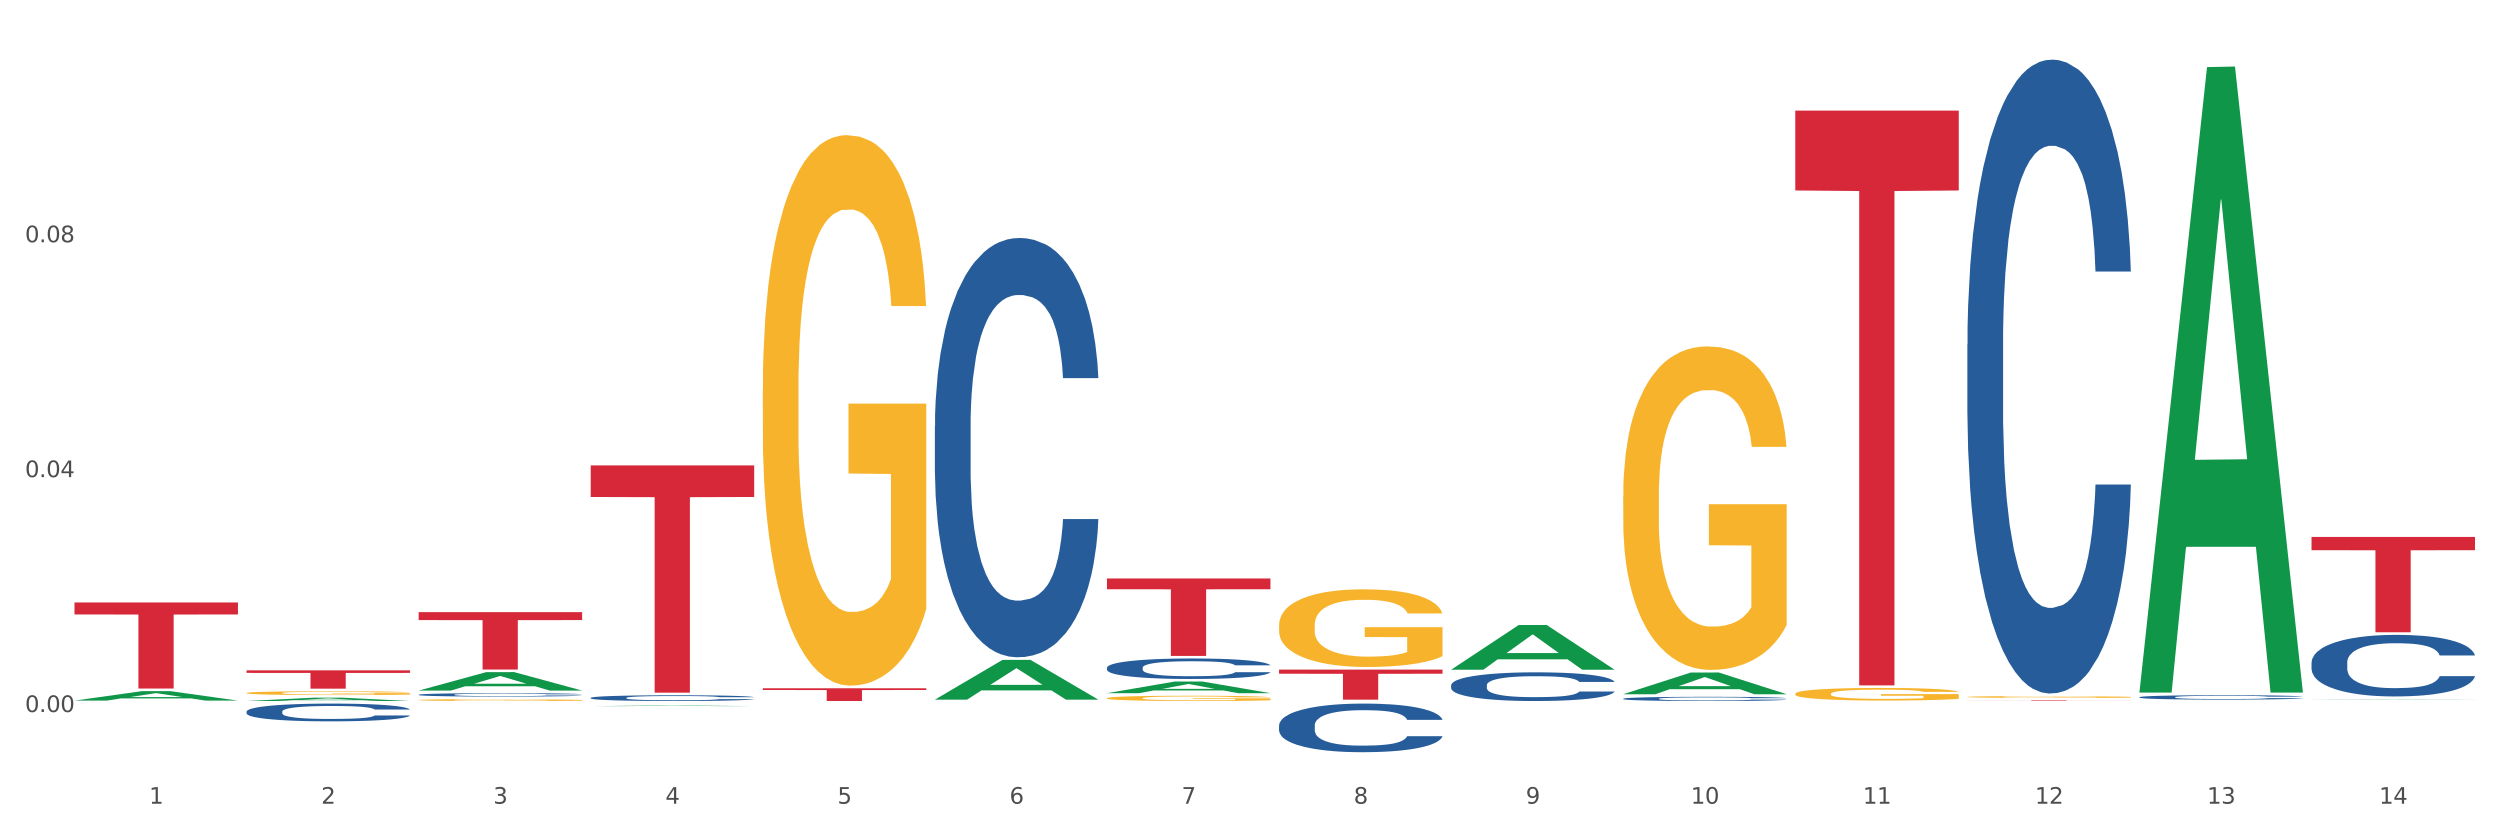 <?xml version="1.0" encoding="utf-8" standalone="no"?>
<!DOCTYPE svg PUBLIC "-//W3C//DTD SVG 1.1//EN"
  "http://www.w3.org/Graphics/SVG/1.1/DTD/svg11.dtd">
<svg xmlns:xlink="http://www.w3.org/1999/xlink" width="1080pt" height="360pt" viewBox="0 0 1080 360" xmlns="http://www.w3.org/2000/svg" version="1.1">
 <rect x="0" y="0" width="1080" height="360" fill="#333333" stroke="none"/>
 <defs>
  <style type="text/css">*{stroke-linejoin: round; stroke-linecap: butt}</style>
 </defs>
 <g id="figure_1">
  <g id="patch_1">
   <path d="M 0 360 
L 1080 360 
L 1080 0 
L 0 0 
z
" style="fill: #ffffff; stroke: #ffffff; stroke-linejoin: miter"/>
  </g>
  <g id="axes_1">
   <g id="matplotlib.axis_1">
    <g id="xtick_1">
     <g id="text_1">
      <!-- 1 -->
      <g style="fill: #4d4d4d" transform="translate(64.432 347.204) scale(0.096 -0.096)">
       <defs>
        <path id="DejaVuSans-31" d="M 794 531 
L 1825 531 
L 1825 4091 
L 703 3866 
L 703 4441 
L 1819 4666 
L 2450 4666 
L 2450 531 
L 3481 531 
L 3481 0 
L 794 0 
L 794 531 
z
" transform="scale(0.016)"/>
       </defs>
       <use xlink:href="#DejaVuSans-31"/>
      </g>
     </g>
    </g>
    <g id="xtick_2">
     <g id="text_2">
      <!-- 2 -->
      <g style="fill: #4d4d4d" transform="translate(138.771 347.204) scale(0.096 -0.096)">
       <defs>
        <path id="DejaVuSans-32" d="M 1228 531 
L 3431 531 
L 3431 0 
L 469 0 
L 469 531 
Q 828 903 1448 1529 
Q 2069 2156 2228 2338 
Q 2531 2678 2651 2914 
Q 2772 3150 2772 3378 
Q 2772 3750 2511 3984 
Q 2250 4219 1831 4219 
Q 1534 4219 1204 4116 
Q 875 4013 500 3803 
L 500 4441 
Q 881 4594 1212 4672 
Q 1544 4750 1819 4750 
Q 2544 4750 2975 4387 
Q 3406 4025 3406 3419 
Q 3406 3131 3298 2873 
Q 3191 2616 2906 2266 
Q 2828 2175 2409 1742 
Q 1991 1309 1228 531 
z
" transform="scale(0.016)"/>
       </defs>
       <use xlink:href="#DejaVuSans-32"/>
      </g>
     </g>
    </g>
    <g id="xtick_3">
     <g id="text_3">
      <!-- 3 -->
      <g style="fill: #4d4d4d" transform="translate(213.109 347.204) scale(0.096 -0.096)">
       <defs>
        <path id="DejaVuSans-33" d="M 2597 2516 
Q 3050 2419 3304 2112 
Q 3559 1806 3559 1356 
Q 3559 666 3084 287 
Q 2609 -91 1734 -91 
Q 1441 -91 1130 -33 
Q 819 25 488 141 
L 488 750 
Q 750 597 1062 519 
Q 1375 441 1716 441 
Q 2309 441 2620 675 
Q 2931 909 2931 1356 
Q 2931 1769 2642 2001 
Q 2353 2234 1838 2234 
L 1294 2234 
L 1294 2753 
L 1863 2753 
Q 2328 2753 2575 2939 
Q 2822 3125 2822 3475 
Q 2822 3834 2567 4026 
Q 2313 4219 1838 4219 
Q 1578 4219 1281 4162 
Q 984 4106 628 3988 
L 628 4550 
Q 988 4650 1302 4700 
Q 1616 4750 1894 4750 
Q 2613 4750 3031 4423 
Q 3450 4097 3450 3541 
Q 3450 3153 3228 2886 
Q 3006 2619 2597 2516 
z
" transform="scale(0.016)"/>
       </defs>
       <use xlink:href="#DejaVuSans-33"/>
      </g>
     </g>
    </g>
    <g id="xtick_4">
     <g id="text_4">
      <!-- 4 -->
      <g style="fill: #4d4d4d" transform="translate(287.448 347.204) scale(0.096 -0.096)">
       <defs>
        <path id="DejaVuSans-34" d="M 2419 4116 
L 825 1625 
L 2419 1625 
L 2419 4116 
z
M 2253 4666 
L 3047 4666 
L 3047 1625 
L 3713 1625 
L 3713 1100 
L 3047 1100 
L 3047 0 
L 2419 0 
L 2419 1100 
L 313 1100 
L 313 1709 
L 2253 4666 
z
" transform="scale(0.016)"/>
       </defs>
       <use xlink:href="#DejaVuSans-34"/>
      </g>
     </g>
    </g>
    <g id="xtick_5">
     <g id="text_5">
      <!-- 5 -->
      <g style="fill: #4d4d4d" transform="translate(361.787 347.204) scale(0.096 -0.096)">
       <defs>
        <path id="DejaVuSans-35" d="M 691 4666 
L 3169 4666 
L 3169 4134 
L 1269 4134 
L 1269 2991 
Q 1406 3038 1543 3061 
Q 1681 3084 1819 3084 
Q 2600 3084 3056 2656 
Q 3513 2228 3513 1497 
Q 3513 744 3044 326 
Q 2575 -91 1722 -91 
Q 1428 -91 1123 -41 
Q 819 9 494 109 
L 494 744 
Q 775 591 1075 516 
Q 1375 441 1709 441 
Q 2250 441 2565 725 
Q 2881 1009 2881 1497 
Q 2881 1984 2565 2268 
Q 2250 2553 1709 2553 
Q 1456 2553 1204 2497 
Q 953 2441 691 2322 
L 691 4666 
z
" transform="scale(0.016)"/>
       </defs>
       <use xlink:href="#DejaVuSans-35"/>
      </g>
     </g>
    </g>
    <g id="xtick_6">
     <g id="text_6">
      <!-- 6 -->
      <g style="fill: #4d4d4d" transform="translate(436.125 347.204) scale(0.096 -0.096)">
       <defs>
        <path id="DejaVuSans-36" d="M 2113 2584 
Q 1688 2584 1439 2293 
Q 1191 2003 1191 1497 
Q 1191 994 1439 701 
Q 1688 409 2113 409 
Q 2538 409 2786 701 
Q 3034 994 3034 1497 
Q 3034 2003 2786 2293 
Q 2538 2584 2113 2584 
z
M 3366 4563 
L 3366 3988 
Q 3128 4100 2886 4159 
Q 2644 4219 2406 4219 
Q 1781 4219 1451 3797 
Q 1122 3375 1075 2522 
Q 1259 2794 1537 2939 
Q 1816 3084 2150 3084 
Q 2853 3084 3261 2657 
Q 3669 2231 3669 1497 
Q 3669 778 3244 343 
Q 2819 -91 2113 -91 
Q 1303 -91 875 529 
Q 447 1150 447 2328 
Q 447 3434 972 4092 
Q 1497 4750 2381 4750 
Q 2619 4750 2861 4703 
Q 3103 4656 3366 4563 
z
" transform="scale(0.016)"/>
       </defs>
       <use xlink:href="#DejaVuSans-36"/>
      </g>
     </g>
    </g>
    <g id="xtick_7">
     <g id="text_7">
      <!-- 7 -->
      <g style="fill: #4d4d4d" transform="translate(510.464 347.204) scale(0.096 -0.096)">
       <defs>
        <path id="DejaVuSans-37" d="M 525 4666 
L 3525 4666 
L 3525 4397 
L 1831 0 
L 1172 0 
L 2766 4134 
L 525 4134 
L 525 4666 
z
" transform="scale(0.016)"/>
       </defs>
       <use xlink:href="#DejaVuSans-37"/>
      </g>
     </g>
    </g>
    <g id="xtick_8">
     <g id="text_8">
      <!-- 8 -->
      <g style="fill: #4d4d4d" transform="translate(584.803 347.204) scale(0.096 -0.096)">
       <defs>
        <path id="DejaVuSans-38" d="M 2034 2216 
Q 1584 2216 1326 1975 
Q 1069 1734 1069 1313 
Q 1069 891 1326 650 
Q 1584 409 2034 409 
Q 2484 409 2743 651 
Q 3003 894 3003 1313 
Q 3003 1734 2745 1975 
Q 2488 2216 2034 2216 
z
M 1403 2484 
Q 997 2584 770 2862 
Q 544 3141 544 3541 
Q 544 4100 942 4425 
Q 1341 4750 2034 4750 
Q 2731 4750 3128 4425 
Q 3525 4100 3525 3541 
Q 3525 3141 3298 2862 
Q 3072 2584 2669 2484 
Q 3125 2378 3379 2068 
Q 3634 1759 3634 1313 
Q 3634 634 3220 271 
Q 2806 -91 2034 -91 
Q 1263 -91 848 271 
Q 434 634 434 1313 
Q 434 1759 690 2068 
Q 947 2378 1403 2484 
z
M 1172 3481 
Q 1172 3119 1398 2916 
Q 1625 2713 2034 2713 
Q 2441 2713 2670 2916 
Q 2900 3119 2900 3481 
Q 2900 3844 2670 4047 
Q 2441 4250 2034 4250 
Q 1625 4250 1398 4047 
Q 1172 3844 1172 3481 
z
" transform="scale(0.016)"/>
       </defs>
       <use xlink:href="#DejaVuSans-38"/>
      </g>
     </g>
    </g>
    <g id="xtick_9">
     <g id="text_9">
      <!-- 9 -->
      <g style="fill: #4d4d4d" transform="translate(659.142 347.204) scale(0.096 -0.096)">
       <defs>
        <path id="DejaVuSans-39" d="M 703 97 
L 703 672 
Q 941 559 1184 500 
Q 1428 441 1663 441 
Q 2288 441 2617 861 
Q 2947 1281 2994 2138 
Q 2813 1869 2534 1725 
Q 2256 1581 1919 1581 
Q 1219 1581 811 2004 
Q 403 2428 403 3163 
Q 403 3881 828 4315 
Q 1253 4750 1959 4750 
Q 2769 4750 3195 4129 
Q 3622 3509 3622 2328 
Q 3622 1225 3098 567 
Q 2575 -91 1691 -91 
Q 1453 -91 1209 -44 
Q 966 3 703 97 
z
M 1959 2075 
Q 2384 2075 2632 2365 
Q 2881 2656 2881 3163 
Q 2881 3666 2632 3958 
Q 2384 4250 1959 4250 
Q 1534 4250 1286 3958 
Q 1038 3666 1038 3163 
Q 1038 2656 1286 2365 
Q 1534 2075 1959 2075 
z
" transform="scale(0.016)"/>
       </defs>
       <use xlink:href="#DejaVuSans-39"/>
      </g>
     </g>
    </g>
    <g id="xtick_10">
     <g id="text_10">
      <!-- 10 -->
      <g style="fill: #4d4d4d" transform="translate(730.426 347.204) scale(0.096 -0.096)">
       <defs>
        <path id="DejaVuSans-30" d="M 2034 4250 
Q 1547 4250 1301 3770 
Q 1056 3291 1056 2328 
Q 1056 1369 1301 889 
Q 1547 409 2034 409 
Q 2525 409 2770 889 
Q 3016 1369 3016 2328 
Q 3016 3291 2770 3770 
Q 2525 4250 2034 4250 
z
M 2034 4750 
Q 2819 4750 3233 4129 
Q 3647 3509 3647 2328 
Q 3647 1150 3233 529 
Q 2819 -91 2034 -91 
Q 1250 -91 836 529 
Q 422 1150 422 2328 
Q 422 3509 836 4129 
Q 1250 4750 2034 4750 
z
" transform="scale(0.016)"/>
       </defs>
       <use xlink:href="#DejaVuSans-31"/>
       <use xlink:href="#DejaVuSans-30" transform="translate(63.623 0)"/>
      </g>
     </g>
    </g>
    <g id="xtick_11">
     <g id="text_11">
      <!-- 11 -->
      <g style="fill: #4d4d4d" transform="translate(804.765 347.204) scale(0.096 -0.096)">
       <use xlink:href="#DejaVuSans-31"/>
       <use xlink:href="#DejaVuSans-31" transform="translate(63.623 0)"/>
      </g>
     </g>
    </g>
    <g id="xtick_12">
     <g id="text_12">
      <!-- 12 -->
      <g style="fill: #4d4d4d" transform="translate(879.104 347.204) scale(0.096 -0.096)">
       <use xlink:href="#DejaVuSans-31"/>
       <use xlink:href="#DejaVuSans-32" transform="translate(63.623 0)"/>
      </g>
     </g>
    </g>
    <g id="xtick_13">
     <g id="text_13">
      <!-- 13 -->
      <g style="fill: #4d4d4d" transform="translate(953.442 347.204) scale(0.096 -0.096)">
       <use xlink:href="#DejaVuSans-31"/>
       <use xlink:href="#DejaVuSans-33" transform="translate(63.623 0)"/>
      </g>
     </g>
    </g>
    <g id="xtick_14">
     <g id="text_14">
      <!-- 14 -->
      <g style="fill: #4d4d4d" transform="translate(1027.781 347.204) scale(0.096 -0.096)">
       <use xlink:href="#DejaVuSans-31"/>
       <use xlink:href="#DejaVuSans-34" transform="translate(63.623 0)"/>
      </g>
     </g>
    </g>
    <g id="xtick_15"/>
    <g id="xtick_16"/>
    <g id="xtick_17"/>
    <g id="xtick_18"/>
    <g id="xtick_19"/>
    <g id="xtick_20"/>
    <g id="xtick_21"/>
    <g id="xtick_22"/>
    <g id="xtick_23"/>
    <g id="xtick_24"/>
    <g id="xtick_25"/>
    <g id="xtick_26"/>
    <g id="xtick_27"/>
   </g>
   <g id="matplotlib.axis_2">
    <g id="ytick_1">
     <g id="text_15">
      <!-- 0.00 -->
      <g style="fill: #4d4d4d" transform="translate(10.8 307.597) scale(0.096 -0.096)">
       <defs>
        <path id="DejaVuSans-2e" d="M 684 794 
L 1344 794 
L 1344 0 
L 684 0 
L 684 794 
z
" transform="scale(0.016)"/>
       </defs>
       <use xlink:href="#DejaVuSans-30"/>
       <use xlink:href="#DejaVuSans-2e" transform="translate(63.623 0)"/>
       <use xlink:href="#DejaVuSans-30" transform="translate(95.41 0)"/>
       <use xlink:href="#DejaVuSans-30" transform="translate(159.033 0)"/>
      </g>
     </g>
    </g>
    <g id="ytick_2">
     <g id="text_16">
      <!-- 0.04 -->
      <g style="fill: #4d4d4d" transform="translate(10.8 206.126) scale(0.096 -0.096)">
       <use xlink:href="#DejaVuSans-30"/>
       <use xlink:href="#DejaVuSans-2e" transform="translate(63.623 0)"/>
       <use xlink:href="#DejaVuSans-30" transform="translate(95.41 0)"/>
       <use xlink:href="#DejaVuSans-34" transform="translate(159.033 0)"/>
      </g>
     </g>
    </g>
    <g id="ytick_3">
     <g id="text_17">
      <!-- 0.08 -->
      <g style="fill: #4d4d4d" transform="translate(10.8 104.654) scale(0.096 -0.096)">
       <use xlink:href="#DejaVuSans-30"/>
       <use xlink:href="#DejaVuSans-2e" transform="translate(63.623 0)"/>
       <use xlink:href="#DejaVuSans-30" transform="translate(95.41 0)"/>
       <use xlink:href="#DejaVuSans-38" transform="translate(159.033 0)"/>
      </g>
     </g>
    </g>
    <g id="ytick_4"/>
    <g id="ytick_5"/>
    <g id="ytick_6"/>
   </g>
   <g id="PolyCollection_1">
    <path d="M 32.175 302.655 
L 32.248 302.651 
L 61.37 298.566 
L 73.456 298.563 
L 102.797 302.663 
L 88.818 302.663 
L 82.484 301.708 
L 52.415 301.708 
L 52.197 301.723 
L 46.081 302.663 
L 32.175 302.663 
L 32.175 302.655 
L 56.201 301.138 
L 78.698 301.134 
L 67.559 299.437 
L 67.413 299.429 
L 67.267 299.44 
L 56.128 301.134 
L 56.201 301.138 
L 32.175 302.655 
z
" clip-path="url(#p9480faabca)" style="fill: #109648"/>
    <path d="M 775.562 47.782 
L 846.184 47.782 
L 846.184 82.287 
L 818.404 82.52 
L 818.404 296.083 
L 803.175 296.083 
L 803.175 82.52 
L 775.562 82.287 
L 775.562 48.015 
L 775.562 47.782 
z
" clip-path="url(#p9480faabca)" style="fill: #d62839"/>
    <path d="M 552.546 289.255 
L 623.168 289.255 
L 623.168 291.062 
L 595.388 291.074 
L 595.388 302.258 
L 580.159 302.258 
L 580.159 291.074 
L 552.546 291.062 
L 552.546 289.267 
L 552.546 289.255 
z
" clip-path="url(#p9480faabca)" style="fill: #d62839"/>
    <path d="M 478.207 249.901 
L 548.829 249.901 
L 548.829 254.55 
L 521.049 254.582 
L 521.049 283.354 
L 505.82 283.354 
L 505.82 254.582 
L 478.207 254.55 
L 478.207 249.933 
L 478.207 249.901 
z
" clip-path="url(#p9480faabca)" style="fill: #d62839"/>
    <path d="M 106.514 299.385 
L 106.597 299.384 
L 106.597 299.329 
L 106.764 299.283 
L 107.598 299.17 
L 108.848 299.076 
L 109.765 299.027 
L 110.683 298.986 
L 111.767 298.945 
L 113.101 298.903 
L 115.519 298.841 
L 117.019 298.81 
L 118.854 298.776 
L 122.189 298.728 
L 124.607 298.701 
L 127.108 298.679 
L 131.194 298.651 
L 133.862 298.639 
L 136.697 298.63 
L 140.115 298.624 
L 142.7 298.623 
L 148.37 298.627 
L 153.206 298.641 
L 155.54 298.651 
L 158.542 298.67 
L 160.126 298.682 
L 162.711 298.706 
L 165.379 298.737 
L 167.213 298.764 
L 169.965 298.816 
L 172.049 298.867 
L 173.967 298.93 
L 174.968 298.974 
L 175.718 299.015 
L 176.385 299.061 
L 177.052 299.135 
L 162.044 299.135 
L 161.46 299.082 
L 160.543 299.033 
L 159.209 298.984 
L 158.042 298.954 
L 156.041 298.917 
L 154.206 298.892 
L 152.289 298.874 
L 149.954 298.859 
L 148.12 298.852 
L 145.535 298.846 
L 140.449 298.847 
L 137.03 298.859 
L 134.696 298.874 
L 133.195 298.888 
L 131.861 298.903 
L 130.36 298.924 
L 128.609 298.956 
L 127.358 298.984 
L 126.108 299.021 
L 125.107 299.057 
L 124.19 299.099 
L 123.44 299.144 
L 122.856 299.191 
L 122.356 299.248 
L 121.939 299.343 
L 121.939 299.549 
L 122.106 299.596 
L 122.522 299.658 
L 123.023 299.704 
L 123.856 299.76 
L 124.607 299.798 
L 126.024 299.852 
L 127.609 299.897 
L 128.859 299.926 
L 130.11 299.95 
L 132.278 299.983 
L 134.696 300.01 
L 136.78 300.027 
L 139.615 300.042 
L 141.533 300.048 
L 143.2 300.051 
L 147.286 300.051 
L 150.204 300.046 
L 153.456 300.036 
L 155.957 300.022 
L 158.042 300.006 
L 160.376 299.979 
L 161.877 299.953 
L 161.877 299.638 
L 143.534 299.637 
L 143.534 299.427 
L 177.135 299.427 
L 177.135 300.042 
L 175.718 300.074 
L 174.134 300.102 
L 172.466 300.128 
L 169.965 300.159 
L 166.963 300.19 
L 164.295 300.211 
L 161.46 300.229 
L 158.125 300.245 
L 153.789 300.26 
L 151.121 300.266 
L 147.786 300.271 
L 143.867 300.272 
L 140.449 300.269 
L 137.114 300.262 
L 133.612 300.248 
L 130.193 300.229 
L 127.609 300.209 
L 125.024 300.185 
L 122.272 300.153 
L 120.104 300.123 
L 118.437 300.096 
L 116.603 300.061 
L 114.601 300.016 
L 113.101 299.976 
L 111.767 299.933 
L 110.349 299.879 
L 109.349 299.833 
L 108.348 299.774 
L 107.764 299.73 
L 107.097 299.662 
L 106.597 299.567 
L 106.514 299.385 
z
" clip-path="url(#p9480faabca)" style="fill: #f7b32b"/>
    <path d="M 255.191 201.047 
L 325.813 201.047 
L 325.813 214.692 
L 298.033 214.784 
L 298.033 299.237 
L 282.804 299.237 
L 282.804 214.784 
L 255.191 214.692 
L 255.191 201.139 
L 255.191 201.047 
z
" clip-path="url(#p9480faabca)" style="fill: #d62839"/>
    <path d="M 180.852 264.429 
L 251.474 264.429 
L 251.474 267.876 
L 223.694 267.9 
L 223.694 289.235 
L 208.465 289.235 
L 208.465 267.9 
L 180.852 267.876 
L 180.852 264.453 
L 180.852 264.429 
z
" clip-path="url(#p9480faabca)" style="fill: #d62839"/>
    <path d="M 106.514 289.592 
L 177.135 289.592 
L 177.135 290.692 
L 149.355 290.7 
L 149.355 297.51 
L 134.126 297.51 
L 134.126 290.7 
L 106.514 290.692 
L 106.514 289.6 
L 106.514 289.592 
z
" clip-path="url(#p9480faabca)" style="fill: #d62839"/>
    <path d="M 32.175 260.276 
L 102.797 260.276 
L 102.797 265.442 
L 75.017 265.477 
L 75.017 297.45 
L 59.788 297.45 
L 59.788 265.477 
L 32.175 265.442 
L 32.175 260.311 
L 32.175 260.276 
z
" clip-path="url(#p9480faabca)" style="fill: #d62839"/>
    <path d="M 106.514 307.396 
L 106.597 307.389 
L 106.597 307.193 
L 106.848 306.927 
L 107.766 306.436 
L 108.935 306.065 
L 110.938 305.631 
L 112.023 305.449 
L 113.442 305.246 
L 116.364 304.917 
L 119.703 304.637 
L 122.04 304.482 
L 123.794 304.384 
L 127.717 304.209 
L 129.971 304.132 
L 132.308 304.069 
L 134.312 304.027 
L 137.651 303.978 
L 140.322 303.957 
L 143.411 303.95 
L 145.998 303.957 
L 149.421 303.985 
L 154.43 304.069 
L 156.35 304.118 
L 158.937 304.202 
L 161.609 304.314 
L 163.779 304.426 
L 166.283 304.587 
L 168.871 304.798 
L 171.376 305.064 
L 173.129 305.309 
L 174.548 305.568 
L 175.8 305.883 
L 176.718 306.226 
L 177.135 306.513 
L 161.859 306.513 
L 161.442 306.254 
L 160.607 305.974 
L 159.772 305.785 
L 158.854 305.631 
L 157.435 305.456 
L 156.183 305.344 
L 154.096 305.211 
L 152.176 305.127 
L 150.59 305.078 
L 148.67 305.036 
L 144.579 304.994 
L 141.658 304.994 
L 139.821 305.008 
L 137.567 305.043 
L 135.647 305.092 
L 133.393 305.176 
L 131.64 305.267 
L 129.887 305.386 
L 128.886 305.47 
L 127.383 305.624 
L 126.381 305.75 
L 125.046 305.967 
L 124.294 306.121 
L 122.959 306.52 
L 122.374 306.815 
L 122.124 307.018 
L 121.957 307.242 
L 121.957 308.334 
L 122.458 308.824 
L 122.875 309.035 
L 123.543 309.273 
L 124.795 309.581 
L 126.632 309.882 
L 128.552 310.099 
L 130.138 310.232 
L 131.64 310.33 
L 133.143 310.407 
L 134.979 310.477 
L 136.482 310.519 
L 138.736 310.561 
L 141.407 310.582 
L 143.494 310.582 
L 147.751 310.547 
L 149.671 310.512 
L 151.508 310.463 
L 153.511 310.386 
L 155.097 310.302 
L 156.016 310.239 
L 157.518 310.106 
L 158.687 309.966 
L 159.689 309.805 
L 160.357 309.665 
L 161.108 309.455 
L 161.692 309.217 
L 161.859 309.091 
L 177.135 309.091 
L 176.802 309.343 
L 176.217 309.588 
L 175.049 309.917 
L 174.13 310.106 
L 172.711 310.337 
L 171.209 310.533 
L 169.122 310.75 
L 167.202 310.911 
L 165.198 311.051 
L 163.028 311.178 
L 159.104 311.353 
L 157.685 311.402 
L 154.68 311.486 
L 152.343 311.535 
L 148.92 311.584 
L 145.414 311.612 
L 141.741 311.619 
L 138.486 311.605 
L 134.896 311.563 
L 132.642 311.521 
L 130.138 311.458 
L 127.216 311.36 
L 124.461 311.241 
L 121.874 311.101 
L 119.453 310.939 
L 117.199 310.757 
L 114.277 310.456 
L 112.107 310.162 
L 110.521 309.889 
L 109.435 309.658 
L 108.35 309.364 
L 107.766 309.161 
L 106.848 308.67 
L 106.514 308.215 
L 106.514 307.396 
z
" clip-path="url(#p9480faabca)" style="fill: #255c99"/>
    <path d="M 180.852 300.112 
L 180.936 300.111 
L 180.936 300.073 
L 181.186 300.022 
L 182.105 299.928 
L 183.273 299.856 
L 185.277 299.773 
L 186.362 299.738 
L 187.781 299.699 
L 190.703 299.635 
L 194.042 299.581 
L 196.379 299.552 
L 198.132 299.533 
L 202.056 299.499 
L 204.31 299.484 
L 206.647 299.472 
L 208.65 299.464 
L 211.989 299.455 
L 214.661 299.451 
L 217.749 299.449 
L 220.337 299.451 
L 223.76 299.456 
L 228.768 299.472 
L 230.688 299.482 
L 233.276 299.498 
L 235.947 299.519 
L 238.118 299.541 
L 240.622 299.572 
L 243.21 299.612 
L 245.714 299.664 
L 247.467 299.711 
L 248.886 299.761 
L 250.139 299.821 
L 251.057 299.887 
L 251.474 299.943 
L 236.198 299.943 
L 235.78 299.893 
L 234.946 299.839 
L 234.111 299.802 
L 233.193 299.773 
L 231.774 299.739 
L 230.521 299.718 
L 228.434 299.692 
L 226.514 299.676 
L 224.928 299.666 
L 223.008 299.658 
L 218.918 299.65 
L 215.996 299.65 
L 214.16 299.653 
L 211.906 299.66 
L 209.986 299.669 
L 207.732 299.685 
L 205.979 299.703 
L 204.226 299.726 
L 203.224 299.742 
L 201.722 299.771 
L 200.72 299.796 
L 199.384 299.837 
L 198.633 299.867 
L 197.297 299.944 
L 196.713 300 
L 196.463 300.04 
L 196.296 300.083 
L 196.296 300.293 
L 196.797 300.387 
L 197.214 300.428 
L 197.882 300.473 
L 199.134 300.533 
L 200.97 300.591 
L 202.89 300.632 
L 204.476 300.658 
L 205.979 300.677 
L 207.482 300.692 
L 209.318 300.705 
L 210.821 300.713 
L 213.075 300.721 
L 215.746 300.725 
L 217.833 300.725 
L 222.09 300.719 
L 224.01 300.712 
L 225.847 300.702 
L 227.85 300.688 
L 229.436 300.671 
L 230.354 300.659 
L 231.857 300.634 
L 233.026 300.607 
L 234.027 300.576 
L 234.695 300.549 
L 235.447 300.508 
L 236.031 300.463 
L 236.198 300.438 
L 251.474 300.438 
L 251.14 300.487 
L 250.556 300.534 
L 249.387 300.597 
L 248.469 300.634 
L 247.05 300.678 
L 245.547 300.716 
L 243.46 300.758 
L 241.54 300.789 
L 239.537 300.816 
L 237.367 300.84 
L 233.443 300.873 
L 232.024 300.883 
L 229.019 300.899 
L 226.681 300.909 
L 223.259 300.918 
L 219.753 300.923 
L 216.08 300.925 
L 212.824 300.922 
L 209.235 300.914 
L 206.981 300.906 
L 204.476 300.894 
L 201.555 300.875 
L 198.8 300.852 
L 196.212 300.825 
L 193.791 300.794 
L 191.538 300.759 
L 188.616 300.701 
L 186.445 300.644 
L 184.859 300.592 
L 183.774 300.547 
L 182.689 300.491 
L 182.105 300.452 
L 181.186 300.357 
L 180.852 300.27 
L 180.852 300.112 
z
" clip-path="url(#p9480faabca)" style="fill: #255c99"/>
    <path d="M 255.191 301.468 
L 255.275 301.465 
L 255.275 301.402 
L 255.525 301.315 
L 256.443 301.156 
L 257.612 301.036 
L 259.615 300.895 
L 260.701 300.836 
L 262.12 300.77 
L 265.041 300.664 
L 268.381 300.573 
L 270.718 300.523 
L 272.471 300.491 
L 276.394 300.434 
L 278.648 300.409 
L 280.986 300.389 
L 282.989 300.375 
L 286.328 300.359 
L 288.999 300.352 
L 292.088 300.35 
L 294.676 300.352 
L 298.098 300.361 
L 303.107 300.389 
L 305.027 300.405 
L 307.615 300.432 
L 310.286 300.468 
L 312.457 300.505 
L 314.961 300.557 
L 317.549 300.625 
L 320.053 300.711 
L 321.806 300.791 
L 323.225 300.875 
L 324.477 300.977 
L 325.396 301.088 
L 325.813 301.181 
L 310.537 301.181 
L 310.119 301.097 
L 309.284 301.007 
L 308.45 300.945 
L 307.531 300.895 
L 306.112 300.838 
L 304.86 300.802 
L 302.773 300.759 
L 300.853 300.732 
L 299.267 300.716 
L 297.347 300.702 
L 293.257 300.689 
L 290.335 300.689 
L 288.499 300.693 
L 286.245 300.704 
L 284.325 300.72 
L 282.071 300.748 
L 280.318 300.777 
L 278.565 300.816 
L 277.563 300.843 
L 276.06 300.893 
L 275.059 300.934 
L 273.723 301.004 
L 272.972 301.054 
L 271.636 301.184 
L 271.052 301.279 
L 270.801 301.345 
L 270.634 301.418 
L 270.634 301.772 
L 271.135 301.931 
L 271.553 301.999 
L 272.22 302.076 
L 273.473 302.176 
L 275.309 302.274 
L 277.229 302.345 
L 278.815 302.388 
L 280.318 302.419 
L 281.82 302.444 
L 283.657 302.467 
L 285.159 302.481 
L 287.413 302.494 
L 290.085 302.501 
L 292.172 302.501 
L 296.429 302.49 
L 298.349 302.479 
L 300.185 302.463 
L 302.189 302.438 
L 303.775 302.41 
L 304.693 302.39 
L 306.196 302.347 
L 307.364 302.301 
L 308.366 302.249 
L 309.034 302.204 
L 309.785 302.136 
L 310.37 302.058 
L 310.537 302.017 
L 325.813 302.017 
L 325.479 302.099 
L 324.895 302.179 
L 323.726 302.285 
L 322.808 302.347 
L 321.389 302.422 
L 319.886 302.485 
L 317.799 302.556 
L 315.879 302.608 
L 313.876 302.653 
L 311.705 302.694 
L 307.782 302.751 
L 306.363 302.767 
L 303.358 302.794 
L 301.02 302.81 
L 297.598 302.826 
L 294.092 302.835 
L 290.419 302.837 
L 287.163 302.833 
L 283.573 302.819 
L 281.32 302.806 
L 278.815 302.785 
L 275.893 302.753 
L 273.139 302.715 
L 270.551 302.669 
L 268.13 302.617 
L 265.876 302.558 
L 262.955 302.46 
L 260.784 302.365 
L 259.198 302.276 
L 258.113 302.201 
L 257.028 302.106 
L 256.443 302.04 
L 255.525 301.881 
L 255.191 301.733 
L 255.191 301.468 
z
" clip-path="url(#p9480faabca)" style="fill: #255c99"/>
    <path d="M 403.869 184.197 
L 403.952 184.032 
L 403.952 179.4 
L 404.202 173.114 
L 405.121 161.534 
L 406.289 152.767 
L 408.293 142.51 
L 409.378 138.209 
L 410.797 133.412 
L 413.719 125.637 
L 417.058 119.02 
L 419.395 115.381 
L 421.148 113.065 
L 425.072 108.929 
L 427.326 107.11 
L 429.663 105.621 
L 431.666 104.628 
L 435.006 103.47 
L 437.677 102.974 
L 440.766 102.809 
L 443.353 102.974 
L 446.776 103.636 
L 451.785 105.621 
L 453.704 106.779 
L 456.292 108.764 
L 458.964 111.411 
L 461.134 114.057 
L 463.638 117.862 
L 466.226 122.825 
L 468.73 129.111 
L 470.483 134.901 
L 471.903 141.022 
L 473.155 148.466 
L 474.073 156.571 
L 474.49 163.354 
L 459.214 163.354 
L 458.797 157.233 
L 457.962 150.616 
L 457.127 146.15 
L 456.209 142.51 
L 454.79 138.375 
L 453.538 135.728 
L 451.451 132.585 
L 449.531 130.6 
L 447.945 129.442 
L 446.025 128.449 
L 441.934 127.457 
L 439.012 127.457 
L 437.176 127.788 
L 434.922 128.615 
L 433.002 129.773 
L 430.748 131.758 
L 428.995 133.908 
L 427.242 136.72 
L 426.24 138.706 
L 424.738 142.345 
L 423.736 145.323 
L 422.401 150.451 
L 421.649 154.09 
L 420.314 163.519 
L 419.729 170.467 
L 419.479 175.264 
L 419.312 180.558 
L 419.312 206.364 
L 419.813 217.944 
L 420.23 222.906 
L 420.898 228.531 
L 422.15 235.809 
L 423.987 242.923 
L 425.907 248.051 
L 427.493 251.194 
L 428.995 253.51 
L 430.498 255.329 
L 432.334 256.984 
L 433.837 257.976 
L 436.091 258.969 
L 438.762 259.465 
L 440.849 259.465 
L 445.106 258.638 
L 447.026 257.811 
L 448.863 256.653 
L 450.866 254.833 
L 452.452 252.848 
L 453.371 251.359 
L 454.873 248.216 
L 456.042 244.908 
L 457.044 241.103 
L 457.711 237.795 
L 458.463 232.832 
L 459.047 227.207 
L 459.214 224.23 
L 474.49 224.23 
L 474.156 230.185 
L 473.572 235.975 
L 472.403 243.75 
L 471.485 248.216 
L 470.066 253.675 
L 468.563 258.307 
L 466.477 263.435 
L 464.557 267.24 
L 462.553 270.548 
L 460.383 273.526 
L 456.459 277.662 
L 455.04 278.82 
L 452.035 280.805 
L 449.698 281.963 
L 446.275 283.121 
L 442.769 283.782 
L 439.096 283.948 
L 435.84 283.617 
L 432.251 282.624 
L 429.997 281.632 
L 427.493 280.143 
L 424.571 277.827 
L 421.816 275.015 
L 419.228 271.706 
L 416.808 267.902 
L 414.554 263.601 
L 411.632 256.487 
L 409.462 249.54 
L 407.875 243.088 
L 406.79 237.629 
L 405.705 230.681 
L 405.121 225.884 
L 404.202 214.304 
L 403.869 203.552 
L 403.869 184.197 
z
" clip-path="url(#p9480faabca)" style="fill: #255c99"/>
    <path d="M 849.901 302.592 
L 920.523 302.592 
L 920.523 302.626 
L 892.742 302.627 
L 892.742 302.837 
L 877.514 302.837 
L 877.514 302.627 
L 849.901 302.626 
L 849.901 302.593 
L 849.901 302.592 
z
" clip-path="url(#p9480faabca)" style="fill: #d62839"/>
    <path d="M 478.207 288.443 
L 478.291 288.435 
L 478.291 288.209 
L 478.541 287.902 
L 479.459 287.336 
L 480.628 286.907 
L 482.632 286.406 
L 483.717 286.196 
L 485.136 285.962 
L 488.058 285.582 
L 491.397 285.259 
L 493.734 285.081 
L 495.487 284.968 
L 499.41 284.766 
L 501.664 284.677 
L 504.002 284.604 
L 506.005 284.555 
L 509.344 284.499 
L 512.016 284.475 
L 515.104 284.466 
L 517.692 284.475 
L 521.115 284.507 
L 526.123 284.604 
L 528.043 284.66 
L 530.631 284.757 
L 533.302 284.887 
L 535.473 285.016 
L 537.977 285.202 
L 540.565 285.445 
L 543.069 285.752 
L 544.822 286.035 
L 546.241 286.334 
L 547.493 286.697 
L 548.412 287.093 
L 548.829 287.425 
L 533.553 287.425 
L 533.135 287.126 
L 532.301 286.802 
L 531.466 286.584 
L 530.548 286.406 
L 529.128 286.204 
L 527.876 286.075 
L 525.789 285.921 
L 523.869 285.824 
L 522.283 285.768 
L 520.363 285.719 
L 516.273 285.671 
L 513.351 285.671 
L 511.515 285.687 
L 509.261 285.727 
L 507.341 285.784 
L 505.087 285.881 
L 503.334 285.986 
L 501.581 286.123 
L 500.579 286.22 
L 499.077 286.398 
L 498.075 286.544 
L 496.739 286.794 
L 495.988 286.972 
L 494.652 287.433 
L 494.068 287.772 
L 493.818 288.007 
L 493.651 288.265 
L 493.651 289.526 
L 494.151 290.092 
L 494.569 290.335 
L 495.237 290.609 
L 496.489 290.965 
L 498.325 291.313 
L 500.245 291.563 
L 501.831 291.717 
L 503.334 291.83 
L 504.837 291.919 
L 506.673 292 
L 508.176 292.048 
L 510.429 292.097 
L 513.101 292.121 
L 515.188 292.121 
L 519.445 292.08 
L 521.365 292.04 
L 523.202 291.983 
L 525.205 291.895 
L 526.791 291.798 
L 527.709 291.725 
L 529.212 291.571 
L 530.381 291.41 
L 531.382 291.224 
L 532.05 291.062 
L 532.801 290.82 
L 533.386 290.545 
L 533.553 290.399 
L 548.829 290.399 
L 548.495 290.69 
L 547.911 290.973 
L 546.742 291.353 
L 545.824 291.571 
L 544.405 291.838 
L 542.902 292.064 
L 540.815 292.315 
L 538.895 292.501 
L 536.892 292.662 
L 534.721 292.808 
L 530.798 293.01 
L 529.379 293.067 
L 526.374 293.164 
L 524.036 293.22 
L 520.614 293.277 
L 517.108 293.309 
L 513.435 293.317 
L 510.179 293.301 
L 506.59 293.252 
L 504.336 293.204 
L 501.831 293.131 
L 498.91 293.018 
L 496.155 292.881 
L 493.567 292.719 
L 491.146 292.533 
L 488.892 292.323 
L 485.971 291.975 
L 483.8 291.636 
L 482.214 291.321 
L 481.129 291.054 
L 480.044 290.714 
L 479.459 290.48 
L 478.541 289.914 
L 478.207 289.389 
L 478.207 288.443 
z
" clip-path="url(#p9480faabca)" style="fill: #255c99"/>
    <path d="M 626.885 296.014 
L 626.968 296.003 
L 626.968 295.686 
L 627.219 295.256 
L 628.137 294.464 
L 629.306 293.864 
L 631.309 293.163 
L 632.394 292.868 
L 633.813 292.54 
L 636.735 292.008 
L 640.074 291.556 
L 642.411 291.307 
L 644.164 291.149 
L 648.088 290.866 
L 650.342 290.741 
L 652.679 290.639 
L 654.683 290.571 
L 658.022 290.492 
L 660.693 290.458 
L 663.782 290.447 
L 666.369 290.458 
L 669.792 290.504 
L 674.801 290.639 
L 676.721 290.719 
L 679.308 290.854 
L 681.98 291.035 
L 684.15 291.216 
L 686.654 291.477 
L 689.242 291.816 
L 691.747 292.246 
L 693.5 292.642 
L 694.919 293.061 
L 696.171 293.57 
L 697.089 294.124 
L 697.506 294.588 
L 682.23 294.588 
L 681.813 294.17 
L 680.978 293.717 
L 680.143 293.412 
L 679.225 293.163 
L 677.806 292.88 
L 676.554 292.699 
L 674.467 292.484 
L 672.547 292.348 
L 670.961 292.269 
L 669.041 292.201 
L 664.95 292.133 
L 662.029 292.133 
L 660.192 292.156 
L 657.938 292.212 
L 656.018 292.291 
L 653.764 292.427 
L 652.011 292.574 
L 650.258 292.767 
L 649.257 292.902 
L 647.754 293.151 
L 646.752 293.355 
L 645.417 293.706 
L 644.665 293.955 
L 643.33 294.6 
L 642.745 295.075 
L 642.495 295.403 
L 642.328 295.765 
L 642.328 297.53 
L 642.829 298.323 
L 643.246 298.662 
L 643.914 299.047 
L 645.166 299.545 
L 647.003 300.031 
L 648.923 300.382 
L 650.509 300.597 
L 652.011 300.755 
L 653.514 300.88 
L 655.35 300.993 
L 656.853 301.061 
L 659.107 301.129 
L 661.778 301.163 
L 663.865 301.163 
L 668.122 301.106 
L 670.042 301.05 
L 671.879 300.97 
L 673.882 300.846 
L 675.468 300.71 
L 676.387 300.608 
L 677.889 300.393 
L 679.058 300.167 
L 680.06 299.907 
L 680.728 299.68 
L 681.479 299.341 
L 682.063 298.956 
L 682.23 298.753 
L 697.506 298.753 
L 697.173 299.16 
L 696.588 299.556 
L 695.42 300.088 
L 694.501 300.393 
L 693.082 300.767 
L 691.58 301.084 
L 689.493 301.434 
L 687.573 301.695 
L 685.569 301.921 
L 683.399 302.125 
L 679.475 302.407 
L 678.056 302.487 
L 675.051 302.622 
L 672.714 302.702 
L 669.291 302.781 
L 665.785 302.826 
L 662.112 302.837 
L 658.856 302.815 
L 655.267 302.747 
L 653.013 302.679 
L 650.509 302.577 
L 647.587 302.419 
L 644.832 302.226 
L 642.244 302 
L 639.824 301.74 
L 637.57 301.446 
L 634.648 300.959 
L 632.478 300.484 
L 630.892 300.043 
L 629.806 299.669 
L 628.721 299.194 
L 628.137 298.866 
L 627.219 298.074 
L 626.885 297.338 
L 626.885 296.014 
z
" clip-path="url(#p9480faabca)" style="fill: #255c99"/>
    <path d="M 701.223 301.838 
L 701.307 301.837 
L 701.307 301.79 
L 701.557 301.727 
L 702.476 301.611 
L 703.644 301.524 
L 705.648 301.421 
L 706.733 301.378 
L 708.152 301.33 
L 711.074 301.252 
L 714.413 301.186 
L 716.75 301.149 
L 718.503 301.126 
L 722.427 301.085 
L 724.681 301.066 
L 727.018 301.051 
L 729.021 301.042 
L 732.36 301.03 
L 735.032 301.025 
L 738.12 301.023 
L 740.708 301.025 
L 744.131 301.032 
L 749.139 301.051 
L 751.059 301.063 
L 753.647 301.083 
L 756.318 301.109 
L 758.489 301.136 
L 760.993 301.174 
L 763.581 301.224 
L 766.085 301.287 
L 767.838 301.345 
L 769.257 301.406 
L 770.51 301.481 
L 771.428 301.562 
L 771.845 301.63 
L 756.569 301.63 
L 756.151 301.568 
L 755.317 301.502 
L 754.482 301.457 
L 753.564 301.421 
L 752.145 301.38 
L 750.892 301.353 
L 748.805 301.322 
L 746.885 301.302 
L 745.299 301.29 
L 743.379 301.28 
L 739.289 301.27 
L 736.367 301.27 
L 734.531 301.273 
L 732.277 301.282 
L 730.357 301.293 
L 728.103 301.313 
L 726.35 301.335 
L 724.597 301.363 
L 723.595 301.383 
L 722.093 301.419 
L 721.091 301.449 
L 719.755 301.5 
L 719.004 301.537 
L 717.668 301.631 
L 717.084 301.701 
L 716.834 301.749 
L 716.667 301.802 
L 716.667 302.06 
L 717.168 302.176 
L 717.585 302.226 
L 718.253 302.282 
L 719.505 302.355 
L 721.341 302.427 
L 723.261 302.478 
L 724.847 302.509 
L 726.35 302.533 
L 727.853 302.551 
L 729.689 302.567 
L 731.192 302.577 
L 733.446 302.587 
L 736.117 302.592 
L 738.204 302.592 
L 742.461 302.584 
L 744.381 302.576 
L 746.218 302.564 
L 748.221 302.546 
L 749.807 302.526 
L 750.725 302.511 
L 752.228 302.48 
L 753.397 302.446 
L 754.398 302.408 
L 755.066 302.375 
L 755.818 302.326 
L 756.402 302.269 
L 756.569 302.239 
L 771.845 302.239 
L 771.511 302.299 
L 770.927 302.357 
L 769.758 302.435 
L 768.84 302.48 
L 767.421 302.534 
L 765.918 302.581 
L 763.831 302.632 
L 761.911 302.67 
L 759.908 302.703 
L 757.738 302.733 
L 753.814 302.774 
L 752.395 302.786 
L 749.39 302.806 
L 747.052 302.818 
L 743.63 302.829 
L 740.124 302.836 
L 736.451 302.837 
L 733.195 302.834 
L 729.606 302.824 
L 727.352 302.814 
L 724.847 302.799 
L 721.926 302.776 
L 719.171 302.748 
L 716.583 302.715 
L 714.162 302.677 
L 711.908 302.634 
L 708.987 302.562 
L 706.816 302.493 
L 705.23 302.428 
L 704.145 302.374 
L 703.06 302.304 
L 702.476 302.256 
L 701.557 302.14 
L 701.223 302.032 
L 701.223 301.838 
z
" clip-path="url(#p9480faabca)" style="fill: #255c99"/>
    <path d="M 849.901 148.8 
L 849.984 148.55 
L 849.984 141.548 
L 850.235 132.045 
L 851.153 114.539 
L 852.322 101.284 
L 854.325 85.779 
L 855.41 79.277 
L 856.829 72.025 
L 859.751 60.271 
L 863.09 50.268 
L 865.428 44.766 
L 867.181 41.265 
L 871.104 35.013 
L 873.358 32.262 
L 875.695 30.011 
L 877.699 28.51 
L 881.038 26.76 
L 883.709 26.01 
L 886.798 25.759 
L 889.386 26.01 
L 892.808 27.01 
L 897.817 30.011 
L 899.737 31.761 
L 902.325 34.762 
L 904.996 38.764 
L 907.166 42.765 
L 909.671 48.517 
L 912.258 56.02 
L 914.763 65.523 
L 916.516 74.276 
L 917.935 83.529 
L 919.187 94.782 
L 920.105 107.036 
L 920.523 117.29 
L 905.246 117.29 
L 904.829 108.037 
L 903.994 98.033 
L 903.159 91.281 
L 902.241 85.779 
L 900.822 79.527 
L 899.57 75.526 
L 897.483 70.774 
L 895.563 67.773 
L 893.977 66.023 
L 892.057 64.522 
L 887.966 63.022 
L 885.045 63.022 
L 883.208 63.522 
L 880.954 64.772 
L 879.034 66.523 
L 876.78 69.524 
L 875.027 72.775 
L 873.274 77.026 
L 872.273 80.027 
L 870.77 85.529 
L 869.768 90.031 
L 868.433 97.783 
L 867.681 103.285 
L 866.346 117.54 
L 865.761 128.043 
L 865.511 135.296 
L 865.344 143.298 
L 865.344 182.311 
L 865.845 199.817 
L 866.262 207.32 
L 866.93 215.822 
L 868.182 226.826 
L 870.019 237.58 
L 871.939 245.332 
L 873.525 250.084 
L 875.027 253.585 
L 876.53 256.336 
L 878.367 258.837 
L 879.869 260.337 
L 882.123 261.838 
L 884.794 262.588 
L 886.881 262.588 
L 891.139 261.337 
L 893.059 260.087 
L 894.895 258.336 
L 896.899 255.586 
L 898.485 252.585 
L 899.403 250.334 
L 900.905 245.582 
L 902.074 240.581 
L 903.076 234.829 
L 903.744 229.827 
L 904.495 222.325 
L 905.079 213.822 
L 905.246 209.32 
L 920.523 209.32 
L 920.189 218.323 
L 919.604 227.076 
L 918.436 238.83 
L 917.517 245.582 
L 916.098 253.835 
L 914.596 260.837 
L 912.509 268.59 
L 910.589 274.342 
L 908.585 279.343 
L 906.415 283.845 
L 902.491 290.097 
L 901.072 291.848 
L 898.067 294.849 
L 895.73 296.599 
L 892.307 298.35 
L 888.801 299.35 
L 885.128 299.6 
L 881.873 299.1 
L 878.283 297.599 
L 876.029 296.099 
L 873.525 293.848 
L 870.603 290.347 
L 867.848 286.096 
L 865.261 281.094 
L 862.84 275.342 
L 860.586 268.84 
L 857.664 258.086 
L 855.494 247.583 
L 853.908 237.83 
L 852.823 229.577 
L 851.737 219.073 
L 851.153 211.821 
L 850.235 194.315 
L 849.901 178.06 
L 849.901 148.8 
z
" clip-path="url(#p9480faabca)" style="fill: #255c99"/>
    <path d="M 924.24 301.186 
L 924.323 301.184 
L 924.323 301.135 
L 924.573 301.069 
L 925.492 300.948 
L 926.66 300.855 
L 928.664 300.748 
L 929.749 300.702 
L 931.168 300.652 
L 934.09 300.57 
L 937.429 300.501 
L 939.766 300.462 
L 941.519 300.438 
L 945.443 300.395 
L 947.697 300.376 
L 950.034 300.36 
L 952.037 300.349 
L 955.377 300.337 
L 958.048 300.332 
L 961.136 300.33 
L 963.724 300.332 
L 967.147 300.339 
L 972.155 300.36 
L 974.075 300.372 
L 976.663 300.393 
L 979.335 300.421 
L 981.505 300.449 
L 984.009 300.489 
L 986.597 300.541 
L 989.101 300.607 
L 990.854 300.668 
L 992.273 300.732 
L 993.526 300.81 
L 994.444 300.895 
L 994.861 300.967 
L 979.585 300.967 
L 979.168 300.902 
L 978.333 300.833 
L 977.498 300.786 
L 976.58 300.748 
L 975.161 300.704 
L 973.908 300.676 
L 971.822 300.643 
L 969.902 300.622 
L 968.316 300.61 
L 966.396 300.6 
L 962.305 300.589 
L 959.383 300.589 
L 957.547 300.593 
L 955.293 300.602 
L 953.373 300.614 
L 951.119 300.635 
L 949.366 300.657 
L 947.613 300.687 
L 946.611 300.708 
L 945.109 300.746 
L 944.107 300.777 
L 942.771 300.831 
L 942.02 300.869 
L 940.685 300.969 
L 940.1 301.042 
L 939.85 301.092 
L 939.683 301.148 
L 939.683 301.419 
L 940.184 301.541 
L 940.601 301.593 
L 941.269 301.652 
L 942.521 301.728 
L 944.358 301.803 
L 946.278 301.857 
L 947.864 301.89 
L 949.366 301.915 
L 950.869 301.934 
L 952.705 301.951 
L 954.208 301.961 
L 956.462 301.972 
L 959.133 301.977 
L 961.22 301.977 
L 965.477 301.968 
L 967.397 301.96 
L 969.234 301.948 
L 971.237 301.928 
L 972.823 301.908 
L 973.742 301.892 
L 975.244 301.859 
L 976.413 301.824 
L 977.415 301.784 
L 978.082 301.749 
L 978.834 301.697 
L 979.418 301.638 
L 979.585 301.607 
L 994.861 301.607 
L 994.527 301.669 
L 993.943 301.73 
L 992.774 301.812 
L 991.856 301.859 
L 990.437 301.916 
L 988.934 301.965 
L 986.847 302.019 
L 984.927 302.059 
L 982.924 302.094 
L 980.754 302.125 
L 976.83 302.168 
L 975.411 302.181 
L 972.406 302.201 
L 970.069 302.214 
L 966.646 302.226 
L 963.14 302.233 
L 959.467 302.234 
L 956.211 302.231 
L 952.622 302.221 
L 950.368 302.21 
L 947.864 302.194 
L 944.942 302.17 
L 942.187 302.141 
L 939.599 302.106 
L 937.178 302.066 
L 934.925 302.021 
L 932.003 301.946 
L 929.832 301.873 
L 928.246 301.805 
L 927.161 301.748 
L 926.076 301.675 
L 925.492 301.624 
L 924.573 301.502 
L 924.24 301.389 
L 924.24 301.186 
z
" clip-path="url(#p9480faabca)" style="fill: #255c99"/>
    <path d="M 998.578 286.216 
L 998.662 286.191 
L 998.662 285.511 
L 998.912 284.588 
L 999.83 282.887 
L 1000.999 281.6 
L 1003.003 280.094 
L 1004.088 279.462 
L 1005.507 278.758 
L 1008.429 277.616 
L 1011.768 276.644 
L 1014.105 276.11 
L 1015.858 275.77 
L 1019.781 275.162 
L 1022.035 274.895 
L 1024.373 274.676 
L 1026.376 274.531 
L 1029.715 274.361 
L 1032.387 274.288 
L 1035.475 274.263 
L 1038.063 274.288 
L 1041.486 274.385 
L 1046.494 274.676 
L 1048.414 274.847 
L 1051.002 275.138 
L 1053.673 275.527 
L 1055.844 275.915 
L 1058.348 276.474 
L 1060.936 277.203 
L 1063.44 278.126 
L 1065.193 278.976 
L 1066.612 279.875 
L 1067.864 280.968 
L 1068.783 282.159 
L 1069.2 283.155 
L 1053.924 283.155 
L 1053.506 282.256 
L 1052.671 281.284 
L 1051.837 280.628 
L 1050.918 280.094 
L 1049.499 279.486 
L 1048.247 279.098 
L 1046.16 278.636 
L 1044.24 278.345 
L 1042.654 278.175 
L 1040.734 278.029 
L 1036.644 277.883 
L 1033.722 277.883 
L 1031.886 277.932 
L 1029.632 278.053 
L 1027.712 278.223 
L 1025.458 278.515 
L 1023.705 278.831 
L 1021.952 279.244 
L 1020.95 279.535 
L 1019.448 280.069 
L 1018.446 280.507 
L 1017.11 281.26 
L 1016.359 281.794 
L 1015.023 283.179 
L 1014.439 284.199 
L 1014.188 284.904 
L 1014.022 285.681 
L 1014.022 289.471 
L 1014.522 291.171 
L 1014.94 291.9 
L 1015.608 292.726 
L 1016.86 293.795 
L 1018.696 294.84 
L 1020.616 295.593 
L 1022.202 296.054 
L 1023.705 296.394 
L 1025.207 296.662 
L 1027.044 296.904 
L 1028.547 297.05 
L 1030.8 297.196 
L 1033.472 297.269 
L 1035.559 297.269 
L 1039.816 297.147 
L 1041.736 297.026 
L 1043.572 296.856 
L 1045.576 296.589 
L 1047.162 296.297 
L 1048.08 296.079 
L 1049.583 295.617 
L 1050.752 295.131 
L 1051.753 294.572 
L 1052.421 294.086 
L 1053.172 293.358 
L 1053.757 292.532 
L 1053.924 292.094 
L 1069.2 292.094 
L 1068.866 292.969 
L 1068.282 293.819 
L 1067.113 294.961 
L 1066.195 295.617 
L 1064.776 296.419 
L 1063.273 297.099 
L 1061.186 297.852 
L 1059.266 298.411 
L 1057.263 298.896 
L 1055.092 299.334 
L 1051.169 299.941 
L 1049.75 300.111 
L 1046.745 300.403 
L 1044.407 300.573 
L 1040.985 300.743 
L 1037.479 300.84 
L 1033.806 300.864 
L 1030.55 300.816 
L 1026.96 300.67 
L 1024.707 300.524 
L 1022.202 300.305 
L 1019.281 299.965 
L 1016.526 299.552 
L 1013.938 299.067 
L 1011.517 298.508 
L 1009.263 297.876 
L 1006.342 296.832 
L 1004.171 295.811 
L 1002.585 294.864 
L 1001.5 294.062 
L 1000.415 293.042 
L 999.83 292.337 
L 998.912 290.637 
L 998.578 289.058 
L 998.578 286.216 
z
" clip-path="url(#p9480faabca)" style="fill: #255c99"/>
    <path d="M 849.901 301.067 
L 849.984 301.066 
L 849.984 301.041 
L 850.151 301.02 
L 850.985 300.967 
L 852.235 300.924 
L 853.153 300.901 
L 854.07 300.882 
L 855.154 300.863 
L 856.488 300.843 
L 858.906 300.814 
L 860.407 300.8 
L 862.241 300.784 
L 865.576 300.762 
L 867.994 300.749 
L 870.495 300.739 
L 874.581 300.726 
L 877.249 300.721 
L 880.084 300.716 
L 883.502 300.714 
L 886.087 300.713 
L 891.757 300.715 
L 896.593 300.721 
L 898.927 300.726 
L 901.929 300.735 
L 903.513 300.74 
L 906.098 300.751 
L 908.766 300.766 
L 910.601 300.779 
L 913.352 300.803 
L 915.436 300.826 
L 917.354 300.856 
L 918.355 300.876 
L 919.105 300.895 
L 919.772 300.917 
L 920.439 300.951 
L 905.431 300.951 
L 904.847 300.926 
L 903.93 300.903 
L 902.596 300.881 
L 901.429 300.867 
L 899.428 300.849 
L 897.593 300.838 
L 895.676 300.83 
L 893.341 300.823 
L 891.507 300.819 
L 888.922 300.817 
L 883.836 300.817 
L 880.417 300.823 
L 878.083 300.83 
L 876.582 300.836 
L 875.248 300.843 
L 873.747 300.853 
L 871.996 300.868 
L 870.745 300.881 
L 869.495 300.898 
L 868.494 300.915 
L 867.577 300.934 
L 866.827 300.955 
L 866.243 300.977 
L 865.743 301.003 
L 865.326 301.048 
L 865.326 301.144 
L 865.493 301.165 
L 865.91 301.194 
L 866.41 301.216 
L 867.244 301.242 
L 867.994 301.259 
L 869.411 301.284 
L 870.996 301.305 
L 872.246 301.319 
L 873.497 301.33 
L 875.665 301.345 
L 878.083 301.358 
L 880.167 301.365 
L 883.002 301.372 
L 884.92 301.375 
L 886.587 301.377 
L 890.673 301.377 
L 893.591 301.375 
L 896.843 301.37 
L 899.344 301.363 
L 901.429 301.356 
L 903.763 301.343 
L 905.264 301.331 
L 905.264 301.185 
L 886.921 301.184 
L 886.921 301.087 
L 920.523 301.087 
L 920.523 301.372 
L 919.105 301.387 
L 917.521 301.4 
L 915.853 301.412 
L 913.352 301.427 
L 910.35 301.441 
L 907.682 301.451 
L 904.847 301.459 
L 901.512 301.467 
L 897.177 301.474 
L 894.508 301.477 
L 891.173 301.479 
L 887.254 301.48 
L 883.836 301.478 
L 880.501 301.475 
L 876.999 301.468 
L 873.58 301.459 
L 870.996 301.45 
L 868.411 301.439 
L 865.659 301.424 
L 863.492 301.41 
L 861.824 301.398 
L 859.99 301.382 
L 857.989 301.361 
L 856.488 301.342 
L 855.154 301.322 
L 853.736 301.297 
L 852.736 301.275 
L 851.735 301.248 
L 851.151 301.228 
L 850.484 301.196 
L 849.984 301.152 
L 849.901 301.067 
z
" clip-path="url(#p9480faabca)" style="fill: #f7b32b"/>
    <path d="M 775.562 299.713 
L 775.645 299.708 
L 775.645 299.529 
L 775.812 299.374 
L 776.646 299.001 
L 777.897 298.693 
L 778.814 298.529 
L 779.731 298.395 
L 780.815 298.26 
L 782.149 298.121 
L 784.567 297.917 
L 786.068 297.813 
L 787.902 297.703 
L 791.237 297.544 
L 793.655 297.455 
L 796.157 297.38 
L 800.242 297.29 
L 802.91 297.251 
L 805.745 297.221 
L 809.164 297.201 
L 811.748 297.196 
L 817.418 297.211 
L 822.254 297.256 
L 824.589 297.29 
L 827.59 297.35 
L 829.175 297.39 
L 831.759 297.469 
L 834.427 297.574 
L 836.262 297.663 
L 839.013 297.833 
L 841.098 298.002 
L 843.015 298.211 
L 844.016 298.355 
L 844.766 298.489 
L 845.433 298.643 
L 846.1 298.887 
L 831.092 298.887 
L 830.509 298.713 
L 829.592 298.549 
L 828.257 298.39 
L 827.09 298.29 
L 825.089 298.166 
L 823.255 298.086 
L 821.337 298.027 
L 819.002 297.977 
L 817.168 297.952 
L 814.583 297.932 
L 809.497 297.937 
L 806.079 297.977 
L 803.744 298.027 
L 802.243 298.071 
L 800.909 298.121 
L 799.408 298.191 
L 797.657 298.295 
L 796.407 298.39 
L 795.156 298.509 
L 794.156 298.628 
L 793.238 298.768 
L 792.488 298.917 
L 791.904 299.071 
L 791.404 299.26 
L 790.987 299.573 
L 790.987 300.255 
L 791.154 300.409 
L 791.571 300.613 
L 792.071 300.767 
L 792.905 300.951 
L 793.655 301.075 
L 795.073 301.254 
L 796.657 301.404 
L 797.908 301.498 
L 799.158 301.578 
L 801.326 301.687 
L 803.744 301.777 
L 805.829 301.831 
L 808.663 301.881 
L 810.581 301.901 
L 812.249 301.911 
L 816.334 301.911 
L 819.253 301.896 
L 822.504 301.861 
L 825.006 301.816 
L 827.09 301.762 
L 829.425 301.672 
L 830.926 301.588 
L 830.926 300.548 
L 812.582 300.543 
L 812.582 299.852 
L 846.184 299.852 
L 846.184 301.881 
L 844.766 301.986 
L 843.182 302.08 
L 841.515 302.165 
L 839.013 302.269 
L 836.012 302.369 
L 833.344 302.438 
L 830.509 302.498 
L 827.174 302.553 
L 822.838 302.602 
L 820.17 302.622 
L 816.835 302.637 
L 812.916 302.642 
L 809.497 302.632 
L 806.162 302.607 
L 802.66 302.563 
L 799.242 302.498 
L 796.657 302.433 
L 794.072 302.354 
L 791.321 302.249 
L 789.153 302.15 
L 787.485 302.06 
L 785.651 301.946 
L 783.65 301.797 
L 782.149 301.662 
L 780.815 301.523 
L 779.398 301.344 
L 778.397 301.19 
L 777.396 300.996 
L 776.813 300.852 
L 776.146 300.628 
L 775.645 300.314 
L 775.562 299.713 
z
" clip-path="url(#p9480faabca)" style="fill: #f7b32b"/>
    <path d="M 701.223 214.227 
L 701.307 214.099 
L 701.307 209.504 
L 701.474 205.547 
L 702.307 195.974 
L 703.558 188.061 
L 704.475 183.849 
L 705.392 180.402 
L 706.476 176.956 
L 707.81 173.382 
L 710.228 168.149 
L 711.729 165.468 
L 713.563 162.66 
L 716.899 158.576 
L 719.317 156.278 
L 721.818 154.364 
L 725.903 152.066 
L 728.572 151.045 
L 731.406 150.279 
L 734.825 149.769 
L 737.41 149.641 
L 743.08 150.024 
L 747.915 151.173 
L 750.25 152.066 
L 753.252 153.598 
L 754.836 154.619 
L 757.421 156.661 
L 760.089 159.342 
L 761.923 161.639 
L 764.675 165.979 
L 766.759 170.319 
L 768.677 175.68 
L 769.677 179.381 
L 770.428 182.827 
L 771.095 186.784 
L 771.762 193.039 
L 756.754 193.039 
L 756.17 188.571 
L 755.253 184.359 
L 753.919 180.275 
L 752.751 177.722 
L 750.75 174.531 
L 748.916 172.489 
L 746.998 170.957 
L 744.664 169.681 
L 742.829 169.042 
L 740.245 168.532 
L 735.159 168.659 
L 731.74 169.681 
L 729.405 170.957 
L 727.905 172.106 
L 726.571 173.382 
L 725.07 175.169 
L 723.319 177.849 
L 722.068 180.275 
L 720.817 183.338 
L 719.817 186.401 
L 718.9 189.975 
L 718.149 193.804 
L 717.566 197.761 
L 717.065 202.612 
L 716.648 210.653 
L 716.648 228.14 
L 716.815 232.096 
L 717.232 237.33 
L 717.732 241.286 
L 718.566 246.009 
L 719.317 249.2 
L 720.734 253.795 
L 722.318 257.624 
L 723.569 260.05 
L 724.82 262.092 
L 726.987 264.9 
L 729.405 267.197 
L 731.49 268.601 
L 734.325 269.878 
L 736.242 270.388 
L 737.91 270.644 
L 741.996 270.644 
L 744.914 270.261 
L 748.166 269.367 
L 750.667 268.219 
L 752.751 266.814 
L 755.086 264.517 
L 756.587 262.347 
L 756.587 235.67 
L 738.244 235.543 
L 738.244 217.801 
L 771.845 217.801 
L 771.845 269.878 
L 770.428 272.558 
L 768.844 274.983 
L 767.176 277.153 
L 764.675 279.834 
L 761.673 282.387 
L 759.005 284.173 
L 756.17 285.705 
L 752.835 287.109 
L 748.499 288.386 
L 745.831 288.896 
L 742.496 289.279 
L 738.577 289.407 
L 735.159 289.151 
L 731.823 288.513 
L 728.321 287.364 
L 724.903 285.705 
L 722.318 284.046 
L 719.733 282.004 
L 716.982 279.323 
L 714.814 276.77 
L 713.147 274.473 
L 711.312 271.537 
L 709.311 267.708 
L 707.81 264.262 
L 706.476 260.688 
L 705.059 256.093 
L 704.058 252.136 
L 703.058 247.158 
L 702.474 243.456 
L 701.807 237.713 
L 701.307 229.671 
L 701.223 214.227 
z
" clip-path="url(#p9480faabca)" style="fill: #f7b32b"/>
    <path d="M 552.546 270.095 
L 552.629 270.064 
L 552.629 268.961 
L 552.796 268.012 
L 553.63 265.714 
L 554.881 263.814 
L 555.798 262.803 
L 556.715 261.976 
L 557.799 261.148 
L 559.133 260.29 
L 561.551 259.034 
L 563.052 258.391 
L 564.886 257.717 
L 568.221 256.736 
L 570.639 256.185 
L 573.141 255.725 
L 577.226 255.174 
L 579.894 254.929 
L 582.729 254.745 
L 586.148 254.622 
L 588.732 254.591 
L 594.402 254.683 
L 599.238 254.959 
L 601.573 255.174 
L 604.574 255.541 
L 606.158 255.786 
L 608.743 256.277 
L 611.411 256.92 
L 613.246 257.472 
L 615.997 258.513 
L 618.082 259.555 
L 619.999 260.842 
L 621 261.731 
L 621.75 262.558 
L 622.417 263.508 
L 623.084 265.009 
L 608.076 265.009 
L 607.493 263.937 
L 606.575 262.925 
L 605.241 261.945 
L 604.074 261.332 
L 602.073 260.566 
L 600.239 260.076 
L 598.321 259.708 
L 595.986 259.402 
L 594.152 259.249 
L 591.567 259.126 
L 586.481 259.157 
L 583.063 259.402 
L 580.728 259.708 
L 579.227 259.984 
L 577.893 260.29 
L 576.392 260.719 
L 574.641 261.363 
L 573.391 261.945 
L 572.14 262.68 
L 571.139 263.416 
L 570.222 264.274 
L 569.472 265.193 
L 568.888 266.143 
L 568.388 267.307 
L 567.971 269.237 
L 567.971 273.435 
L 568.138 274.385 
L 568.555 275.641 
L 569.055 276.591 
L 569.889 277.724 
L 570.639 278.49 
L 572.057 279.593 
L 573.641 280.513 
L 574.891 281.095 
L 576.142 281.585 
L 578.31 282.259 
L 580.728 282.811 
L 582.812 283.148 
L 585.647 283.454 
L 587.565 283.577 
L 589.233 283.638 
L 593.318 283.638 
L 596.236 283.546 
L 599.488 283.331 
L 601.99 283.056 
L 604.074 282.719 
L 606.409 282.167 
L 607.909 281.646 
L 607.909 275.243 
L 589.566 275.212 
L 589.566 270.953 
L 623.168 270.953 
L 623.168 283.454 
L 621.75 284.097 
L 620.166 284.68 
L 618.499 285.2 
L 615.997 285.844 
L 612.996 286.457 
L 610.327 286.886 
L 607.493 287.253 
L 604.157 287.59 
L 599.822 287.897 
L 597.154 288.019 
L 593.818 288.111 
L 589.9 288.142 
L 586.481 288.081 
L 583.146 287.927 
L 579.644 287.652 
L 576.226 287.253 
L 573.641 286.855 
L 571.056 286.365 
L 568.305 285.721 
L 566.137 285.109 
L 564.469 284.557 
L 562.635 283.852 
L 560.634 282.933 
L 559.133 282.106 
L 557.799 281.248 
L 556.381 280.145 
L 555.381 279.195 
L 554.38 278 
L 553.797 277.112 
L 553.13 275.733 
L 552.629 273.803 
L 552.546 270.095 
z
" clip-path="url(#p9480faabca)" style="fill: #f7b32b"/>
    <path d="M 478.207 301.615 
L 478.291 301.613 
L 478.291 301.538 
L 478.457 301.474 
L 479.291 301.318 
L 480.542 301.19 
L 481.459 301.121 
L 482.376 301.065 
L 483.46 301.009 
L 484.794 300.951 
L 487.212 300.866 
L 488.713 300.822 
L 490.547 300.777 
L 493.882 300.71 
L 496.3 300.673 
L 498.802 300.642 
L 502.887 300.605 
L 505.555 300.588 
L 508.39 300.575 
L 511.809 300.567 
L 514.394 300.565 
L 520.063 300.571 
L 524.899 300.59 
L 527.234 300.605 
L 530.236 300.629 
L 531.82 300.646 
L 534.405 300.679 
L 537.073 300.723 
L 538.907 300.76 
L 541.658 300.831 
L 543.743 300.901 
L 545.661 300.988 
L 546.661 301.049 
L 547.412 301.105 
L 548.079 301.169 
L 548.746 301.271 
L 533.737 301.271 
L 533.154 301.198 
L 532.237 301.13 
L 530.903 301.063 
L 529.735 301.022 
L 527.734 300.97 
L 525.9 300.937 
L 523.982 300.912 
L 521.648 300.891 
L 519.813 300.881 
L 517.228 300.872 
L 512.142 300.874 
L 508.724 300.891 
L 506.389 300.912 
L 504.888 300.93 
L 503.554 300.951 
L 502.054 300.98 
L 500.303 301.024 
L 499.052 301.063 
L 497.801 301.113 
L 496.801 301.163 
L 495.884 301.221 
L 495.133 301.283 
L 494.549 301.347 
L 494.049 301.426 
L 493.632 301.557 
L 493.632 301.841 
L 493.799 301.906 
L 494.216 301.991 
L 494.716 302.055 
L 495.55 302.132 
L 496.3 302.184 
L 497.718 302.258 
L 499.302 302.321 
L 500.553 302.36 
L 501.803 302.393 
L 503.971 302.439 
L 506.389 302.476 
L 508.474 302.499 
L 511.309 302.52 
L 513.226 302.528 
L 514.894 302.532 
L 518.979 302.532 
L 521.898 302.526 
L 525.149 302.512 
L 527.651 302.493 
L 529.735 302.47 
L 532.07 302.433 
L 533.571 302.398 
L 533.571 301.964 
L 515.227 301.962 
L 515.227 301.673 
L 548.829 301.673 
L 548.829 302.52 
L 547.412 302.564 
L 545.827 302.603 
L 544.16 302.638 
L 541.658 302.682 
L 538.657 302.723 
L 535.989 302.752 
L 533.154 302.777 
L 529.819 302.8 
L 525.483 302.821 
L 522.815 302.829 
L 519.48 302.835 
L 515.561 302.837 
L 512.142 302.833 
L 508.807 302.823 
L 505.305 302.804 
L 501.887 302.777 
L 499.302 302.75 
L 496.717 302.717 
L 493.966 302.674 
L 491.798 302.632 
L 490.13 302.595 
L 488.296 302.547 
L 486.295 302.485 
L 484.794 302.429 
L 483.46 302.371 
L 482.043 302.296 
L 481.042 302.231 
L 480.042 302.151 
L 479.458 302.09 
L 478.791 301.997 
L 478.291 301.866 
L 478.207 301.615 
z
" clip-path="url(#p9480faabca)" style="fill: #f7b32b"/>
    <path d="M 329.53 168.278 
L 329.613 168.061 
L 329.613 160.241 
L 329.78 153.508 
L 330.614 137.217 
L 331.864 123.751 
L 332.782 116.583 
L 333.699 110.718 
L 334.783 104.853 
L 336.117 98.772 
L 338.535 89.866 
L 340.036 85.305 
L 341.87 80.526 
L 345.205 73.576 
L 347.623 69.666 
L 350.124 66.408 
L 354.21 62.498 
L 356.878 60.76 
L 359.713 59.457 
L 363.131 58.588 
L 365.716 58.371 
L 371.386 59.023 
L 376.222 60.978 
L 378.557 62.498 
L 381.558 65.104 
L 383.142 66.842 
L 385.727 70.317 
L 388.395 74.879 
L 390.23 78.789 
L 392.981 86.174 
L 395.066 93.559 
L 396.983 102.681 
L 397.984 108.98 
L 398.734 114.845 
L 399.401 121.578 
L 400.068 132.222 
L 385.06 132.222 
L 384.476 124.619 
L 383.559 117.451 
L 382.225 110.501 
L 381.058 106.157 
L 379.057 100.726 
L 377.222 97.251 
L 375.305 94.645 
L 372.97 92.473 
L 371.136 91.387 
L 368.551 90.518 
L 363.465 90.735 
L 360.046 92.473 
L 357.712 94.645 
L 356.211 96.6 
L 354.877 98.772 
L 353.376 101.813 
L 351.625 106.374 
L 350.375 110.501 
L 349.124 115.714 
L 348.123 120.927 
L 347.206 127.009 
L 346.456 133.525 
L 345.872 140.258 
L 345.372 148.512 
L 344.955 162.196 
L 344.955 191.954 
L 345.122 198.687 
L 345.539 207.593 
L 346.039 214.326 
L 346.873 222.363 
L 347.623 227.793 
L 349.04 235.612 
L 350.625 242.129 
L 351.875 246.256 
L 353.126 249.731 
L 355.294 254.509 
L 357.712 258.419 
L 359.796 260.809 
L 362.631 262.981 
L 364.549 263.849 
L 366.216 264.284 
L 370.302 264.284 
L 373.22 263.632 
L 376.472 262.112 
L 378.973 260.157 
L 381.058 257.768 
L 383.392 253.858 
L 384.893 250.165 
L 384.893 204.769 
L 366.55 204.552 
L 366.55 174.36 
L 400.152 174.36 
L 400.152 262.981 
L 398.734 267.542 
L 397.15 271.669 
L 395.482 275.361 
L 392.981 279.923 
L 389.979 284.267 
L 387.311 287.308 
L 384.476 289.914 
L 381.141 292.304 
L 376.806 294.476 
L 374.137 295.345 
L 370.802 295.996 
L 366.884 296.213 
L 363.465 295.779 
L 360.13 294.693 
L 356.628 292.738 
L 353.209 289.914 
L 350.625 287.091 
L 348.04 283.615 
L 345.288 279.054 
L 343.121 274.71 
L 341.453 270.8 
L 339.619 265.804 
L 337.618 259.288 
L 336.117 253.423 
L 334.783 247.342 
L 333.365 239.522 
L 332.365 232.789 
L 331.364 224.318 
L 330.781 218.019 
L 330.113 208.244 
L 329.613 194.56 
L 329.53 168.278 
z
" clip-path="url(#p9480faabca)" style="fill: #f7b32b"/>
    <path d="M 180.852 302.407 
L 180.936 302.406 
L 180.936 302.38 
L 181.103 302.357 
L 181.936 302.303 
L 183.187 302.257 
L 184.104 302.233 
L 185.021 302.214 
L 186.105 302.194 
L 187.439 302.173 
L 189.857 302.143 
L 191.358 302.128 
L 193.192 302.112 
L 196.528 302.089 
L 198.946 302.075 
L 201.447 302.064 
L 205.533 302.051 
L 208.201 302.045 
L 211.036 302.041 
L 214.454 302.038 
L 217.039 302.037 
L 222.709 302.04 
L 227.545 302.046 
L 229.879 302.051 
L 232.881 302.06 
L 234.465 302.066 
L 237.05 302.078 
L 239.718 302.093 
L 241.552 302.106 
L 244.304 302.131 
L 246.388 302.156 
L 248.306 302.186 
L 249.306 302.208 
L 250.057 302.227 
L 250.724 302.25 
L 251.391 302.286 
L 236.383 302.286 
L 235.799 302.26 
L 234.882 302.236 
L 233.548 302.213 
L 232.38 302.198 
L 230.379 302.18 
L 228.545 302.168 
L 226.627 302.159 
L 224.293 302.152 
L 222.458 302.148 
L 219.874 302.146 
L 214.788 302.146 
L 211.369 302.152 
L 209.034 302.159 
L 207.534 302.166 
L 206.2 302.173 
L 204.699 302.184 
L 202.948 302.199 
L 201.697 302.213 
L 200.446 302.23 
L 199.446 302.248 
L 198.529 302.268 
L 197.778 302.29 
L 197.195 302.313 
L 196.694 302.341 
L 196.277 302.387 
L 196.277 302.487 
L 196.444 302.509 
L 196.861 302.539 
L 197.361 302.562 
L 198.195 302.589 
L 198.946 302.607 
L 200.363 302.634 
L 201.947 302.656 
L 203.198 302.669 
L 204.449 302.681 
L 206.616 302.697 
L 209.034 302.71 
L 211.119 302.718 
L 213.954 302.726 
L 215.871 302.729 
L 217.539 302.73 
L 221.625 302.73 
L 224.543 302.728 
L 227.795 302.723 
L 230.296 302.716 
L 232.38 302.708 
L 234.715 302.695 
L 236.216 302.683 
L 236.216 302.53 
L 217.873 302.529 
L 217.873 302.428 
L 251.474 302.428 
L 251.474 302.726 
L 250.057 302.741 
L 248.473 302.755 
L 246.805 302.767 
L 244.304 302.783 
L 241.302 302.797 
L 238.634 302.807 
L 235.799 302.816 
L 232.464 302.824 
L 228.128 302.832 
L 225.46 302.835 
L 222.125 302.837 
L 218.206 302.837 
L 214.788 302.836 
L 211.452 302.832 
L 207.951 302.826 
L 204.532 302.816 
L 201.947 302.807 
L 199.362 302.795 
L 196.611 302.78 
L 194.443 302.765 
L 192.776 302.752 
L 190.941 302.735 
L 188.94 302.713 
L 187.439 302.694 
L 186.105 302.673 
L 184.688 302.647 
L 183.687 302.624 
L 182.687 302.596 
L 182.103 302.574 
L 181.436 302.542 
L 180.936 302.496 
L 180.852 302.407 
z
" clip-path="url(#p9480faabca)" style="fill: #f7b32b"/>
    <path d="M 552.546 313.386 
L 552.629 313.366 
L 552.629 312.829 
L 552.88 312.101 
L 553.798 310.758 
L 554.967 309.742 
L 556.97 308.553 
L 558.055 308.054 
L 559.475 307.498 
L 562.396 306.597 
L 565.735 305.83 
L 568.073 305.408 
L 569.826 305.139 
L 573.749 304.66 
L 576.003 304.449 
L 578.34 304.276 
L 580.344 304.161 
L 583.683 304.027 
L 586.354 303.969 
L 589.443 303.95 
L 592.031 303.969 
L 595.453 304.046 
L 600.462 304.276 
L 602.382 304.41 
L 604.97 304.641 
L 607.641 304.947 
L 609.811 305.254 
L 612.316 305.695 
L 614.903 306.271 
L 617.408 306.999 
L 619.161 307.671 
L 620.58 308.38 
L 621.832 309.243 
L 622.75 310.183 
L 623.168 310.969 
L 607.891 310.969 
L 607.474 310.26 
L 606.639 309.492 
L 605.804 308.975 
L 604.886 308.553 
L 603.467 308.073 
L 602.215 307.767 
L 600.128 307.402 
L 598.208 307.172 
L 596.622 307.038 
L 594.702 306.923 
L 590.612 306.808 
L 587.69 306.808 
L 585.853 306.846 
L 583.6 306.942 
L 581.68 307.076 
L 579.426 307.306 
L 577.673 307.556 
L 575.92 307.882 
L 574.918 308.112 
L 573.415 308.534 
L 572.414 308.879 
L 571.078 309.473 
L 570.327 309.895 
L 568.991 310.988 
L 568.407 311.794 
L 568.156 312.35 
L 567.989 312.964 
L 567.989 315.955 
L 568.49 317.298 
L 568.908 317.873 
L 569.575 318.525 
L 570.827 319.369 
L 572.664 320.193 
L 574.584 320.788 
L 576.17 321.152 
L 577.673 321.421 
L 579.175 321.632 
L 581.012 321.824 
L 582.514 321.939 
L 584.768 322.054 
L 587.439 322.111 
L 589.526 322.111 
L 593.784 322.015 
L 595.704 321.919 
L 597.54 321.785 
L 599.544 321.574 
L 601.13 321.344 
L 602.048 321.172 
L 603.551 320.807 
L 604.719 320.424 
L 605.721 319.983 
L 606.389 319.599 
L 607.14 319.024 
L 607.724 318.372 
L 607.891 318.026 
L 623.168 318.026 
L 622.834 318.717 
L 622.249 319.388 
L 621.081 320.289 
L 620.163 320.807 
L 618.743 321.44 
L 617.241 321.977 
L 615.154 322.571 
L 613.234 323.013 
L 611.23 323.396 
L 609.06 323.741 
L 605.137 324.221 
L 603.718 324.355 
L 600.712 324.585 
L 598.375 324.719 
L 594.952 324.854 
L 591.446 324.93 
L 587.773 324.95 
L 584.518 324.911 
L 580.928 324.796 
L 578.674 324.681 
L 576.17 324.508 
L 573.248 324.24 
L 570.494 323.914 
L 567.906 323.53 
L 565.485 323.089 
L 563.231 322.591 
L 560.309 321.766 
L 558.139 320.961 
L 556.553 320.213 
L 555.468 319.58 
L 554.382 318.774 
L 553.798 318.218 
L 552.88 316.876 
L 552.546 315.629 
L 552.546 313.386 
z
" clip-path="url(#p9480faabca)" style="fill: #255c99"/>
    <path d="M 998.578 231.952 
L 1069.2 231.952 
L 1069.2 237.677 
L 1041.42 237.716 
L 1041.42 273.151 
L 1026.191 273.151 
L 1026.191 237.716 
L 998.578 237.677 
L 998.578 231.991 
L 998.578 231.952 
z
" clip-path="url(#p9480faabca)" style="fill: #d62839"/>
    <path d="M 329.53 297.326 
L 400.152 297.326 
L 400.152 298.092 
L 372.371 298.097 
L 372.371 302.837 
L 357.143 302.837 
L 357.143 298.097 
L 329.53 298.092 
L 329.53 297.331 
L 329.53 297.326 
z
" clip-path="url(#p9480faabca)" style="fill: #d62839"/>
    <path d="M 626.885 289.298 
L 626.957 289.28 
L 656.08 270.003 
L 668.166 269.985 
L 697.506 289.334 
L 683.528 289.334 
L 677.194 284.828 
L 647.125 284.828 
L 646.906 284.901 
L 640.791 289.334 
L 626.885 289.334 
L 626.885 289.298 
L 650.911 282.14 
L 673.408 282.121 
L 662.268 274.109 
L 662.123 274.073 
L 661.977 274.127 
L 650.838 282.121 
L 650.911 282.14 
L 626.885 289.298 
z
" clip-path="url(#p9480faabca)" style="fill: #109648"/>
    <path d="M 106.514 302.835 
L 106.587 302.833 
L 135.709 301.387 
L 147.795 301.385 
L 177.135 302.837 
L 163.157 302.837 
L 156.823 302.499 
L 126.754 302.499 
L 126.535 302.505 
L 120.42 302.837 
L 106.514 302.837 
L 106.514 302.835 
L 130.54 302.297 
L 153.037 302.296 
L 141.897 301.695 
L 141.752 301.692 
L 141.606 301.696 
L 130.467 302.296 
L 130.54 302.297 
L 106.514 302.835 
z
" clip-path="url(#p9480faabca)" style="fill: #109648"/>
    <path d="M 180.852 298.322 
L 180.925 298.314 
L 210.048 290.355 
L 222.133 290.347 
L 251.474 298.337 
L 237.495 298.337 
L 231.161 296.476 
L 201.092 296.476 
L 200.874 296.506 
L 194.758 298.337 
L 180.852 298.337 
L 180.852 298.322 
L 204.878 295.366 
L 227.375 295.359 
L 216.236 292.05 
L 216.09 292.035 
L 215.945 292.058 
L 204.806 295.359 
L 204.878 295.366 
L 180.852 298.322 
z
" clip-path="url(#p9480faabca)" style="fill: #109648"/>
    <path d="M 255.191 305.056 
L 255.264 305.056 
L 284.386 304.788 
L 296.472 304.788 
L 325.813 305.056 
L 311.834 305.056 
L 305.5 304.994 
L 275.431 304.994 
L 275.213 304.995 
L 269.097 305.056 
L 255.191 305.056 
L 255.191 305.056 
L 279.217 304.957 
L 301.714 304.956 
L 290.575 304.845 
L 290.429 304.845 
L 290.284 304.845 
L 279.144 304.956 
L 279.217 304.957 
L 255.191 305.056 
z
" clip-path="url(#p9480faabca)" style="fill: #109648"/>
    <path d="M 403.869 302.223 
L 403.941 302.207 
L 433.064 285.077 
L 445.15 285.061 
L 474.49 302.256 
L 460.512 302.256 
L 454.177 298.252 
L 424.109 298.252 
L 423.89 298.316 
L 417.774 302.256 
L 403.869 302.256 
L 403.869 302.223 
L 427.895 295.862 
L 450.392 295.846 
L 439.252 288.726 
L 439.107 288.693 
L 438.961 288.742 
L 427.822 295.846 
L 427.895 295.862 
L 403.869 302.223 
z
" clip-path="url(#p9480faabca)" style="fill: #109648"/>
    <path d="M 478.207 299.443 
L 478.28 299.438 
L 507.402 294.435 
L 519.488 294.43 
L 548.829 299.452 
L 534.85 299.452 
L 528.516 298.283 
L 498.447 298.283 
L 498.229 298.302 
L 492.113 299.452 
L 478.207 299.452 
L 478.207 299.443 
L 502.233 297.585 
L 524.73 297.58 
L 513.591 295.5 
L 513.445 295.491 
L 513.3 295.505 
L 502.16 297.58 
L 502.233 297.585 
L 478.207 299.443 
z
" clip-path="url(#p9480faabca)" style="fill: #109648"/>
    <path d="M 701.223 299.893 
L 701.296 299.884 
L 730.419 290.528 
L 742.504 290.519 
L 771.845 299.911 
L 757.866 299.911 
L 751.532 297.724 
L 721.463 297.724 
L 721.245 297.759 
L 715.129 299.911 
L 701.223 299.911 
L 701.223 299.893 
L 725.249 296.419 
L 747.746 296.41 
L 736.607 292.521 
L 736.461 292.504 
L 736.316 292.53 
L 725.177 296.41 
L 725.249 296.419 
L 701.223 299.893 
z
" clip-path="url(#p9480faabca)" style="fill: #109648"/>
    <path d="M 924.24 298.71 
L 924.312 298.456 
L 953.435 28.991 
L 965.52 28.737 
L 994.861 299.218 
L 980.883 299.218 
L 974.548 236.232 
L 944.48 236.232 
L 944.261 237.248 
L 938.145 299.218 
L 924.24 299.218 
L 924.24 298.71 
L 948.265 198.644 
L 970.763 198.39 
L 959.623 86.389 
L 959.478 85.881 
L 959.332 86.643 
L 948.193 198.39 
L 948.265 198.644 
L 924.24 298.71 
z
" clip-path="url(#p9480faabca)" style="fill: #109648"/>
    <path d="M 998.578 302.097 
L 998.651 302.097 
L 1027.773 301.977 
L 1039.859 301.977 
L 1069.2 302.098 
L 1055.221 302.098 
L 1048.887 302.069 
L 1018.818 302.069 
L 1018.6 302.07 
L 1012.484 302.098 
L 998.578 302.098 
L 998.578 302.097 
L 1022.604 302.053 
L 1045.101 302.053 
L 1033.962 302.003 
L 1033.816 302.002 
L 1033.671 302.003 
L 1022.531 302.053 
L 1022.604 302.053 
L 998.578 302.097 
z
" clip-path="url(#p9480faabca)" style="fill: #109648"/>
   </g>
  </g>
 </g>
 <defs>
  <clipPath id="p9480faabca">
   <rect x="32.175" y="10.8" width="1037.025" height="329.109"/>
  </clipPath>
 </defs>
</svg>
